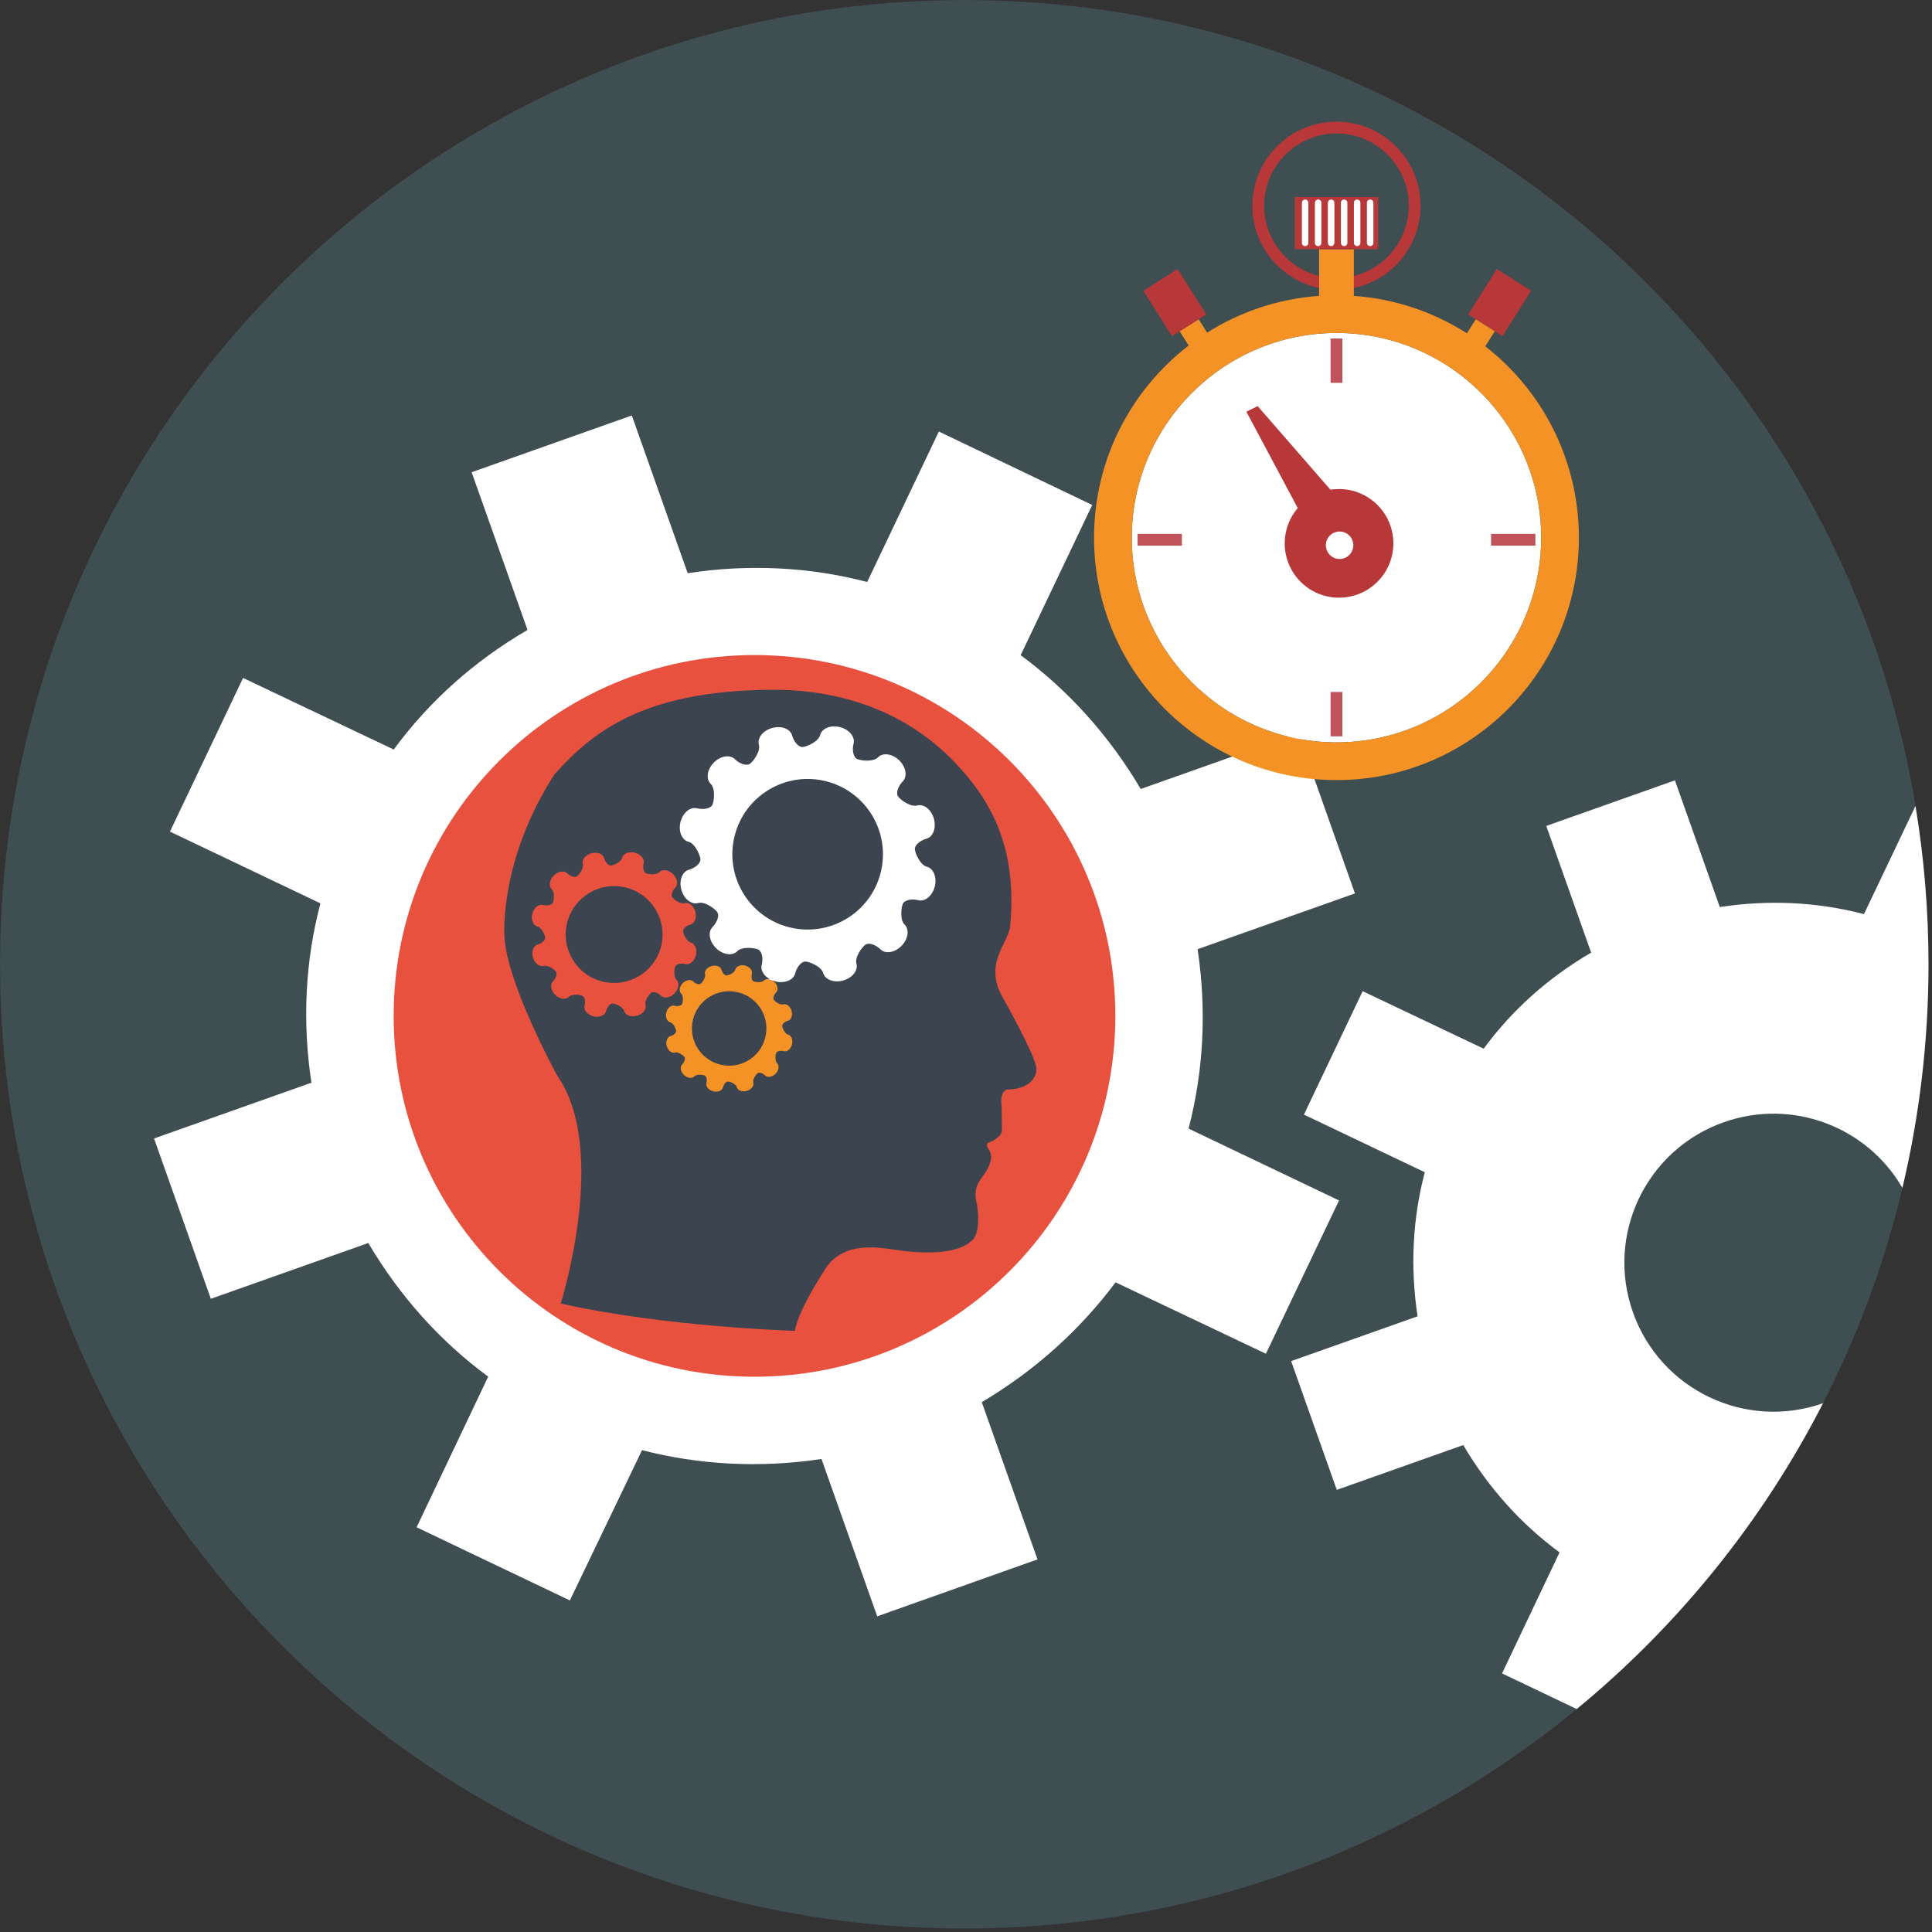 <?xml version="1.0" encoding="UTF-8" standalone="no"?><!DOCTYPE svg PUBLIC "-//W3C//DTD SVG 1.1//EN" "http://www.w3.org/Graphics/SVG/1.1/DTD/svg11.dtd"><svg width="100%" height="100%" viewBox="0 0 463 463" version="1.1" xmlns="http://www.w3.org/2000/svg" xmlns:xlink="http://www.w3.org/1999/xlink" xml:space="preserve" xmlns:serif="http://www.serif.com/" style="fill-rule:evenodd;clip-rule:evenodd;stroke-linejoin:round;stroke-miterlimit:2;"><rect x="0" y="0" width="463" height="463" fill="#333333" stroke="none"/><g><path d="M462.162,231.093c-0,127.617 -103.457,231.072 -231.073,231.072c-127.616,-0 -231.073,-103.455 -231.073,-231.072c-0,-127.621 103.457,-231.074 231.073,-231.074c127.616,-0 231.073,103.453 231.073,231.074" style="fill:#3f4e51;fill-rule:nonzero;"/><path d="M222.736,228.603c8.183,23.098 -3.898,48.57 -27.08,56.771c-23.158,8.215 -48.572,-3.98 -56.766,-27.097c-8.187,-23.11 3.906,-48.498 27.075,-56.703c23.164,-8.19 48.558,3.873 56.771,27.029m-14.922,-89.131c-13.82,-3.617 -28.399,-4.34 -43.01,-2.111l-13.392,-37.795l-38.384,13.601l13.392,37.799c-12.821,7.457 -23.63,17.174 -32.063,28.658l-36.107,-17.154l-17.519,36.821l36.06,17.201c-3.651,13.761 -4.372,28.357 -2.16,42.976l-37.714,13.365l13.611,38.42l37.735,-13.369c7.494,12.709 17.22,23.571 28.73,32.02l-17.155,36.107l36.728,17.528l17.293,-36.01c13.708,3.539 28.289,4.326 43.009,2.111l13.353,37.707l38.416,-13.64l-13.358,-37.684c12.691,-7.525 23.531,-17.291 32.064,-28.711l36.029,17.111l17.525,-36.738l-36.061,-17.217c3.6,-13.791 4.365,-28.385 2.166,-43l37.71,-13.359l-13.599,-38.397l-37.741,13.366c-7.528,-12.745 -17.273,-23.577 -28.77,-32.067l17.148,-35.994l-36.756,-17.603l-17.18,36.058Z" style="fill:#fff;fill-rule:nonzero;"/><path d="M267.289,243.456c-0,47.758 -38.717,86.477 -86.476,86.477c-47.758,0 -86.474,-38.719 -86.474,-86.477c-0,-47.76 38.716,-86.475 86.474,-86.475c47.759,0 86.476,38.715 86.476,86.475" style="fill:#e9513f;"/><path d="M147.058,246.245l10.37,-0.461l0.692,-5.07l4.189,-1.303l1.301,-3.791l2.575,-3.201l2.995,-5.07l-0.231,-8.985l-2.074,-1.156l-4.068,-2.014l-0.078,-3.054l-0.923,-6.913l-11.752,-4.839l-11.291,-1.612l-7.836,7.143l-6.452,11.06l0,10.37l5.07,13.134c0,0 6.684,12.674 17.513,5.762" style="fill:#e9513f;fill-rule:nonzero;"/><path d="M156.046,250.3c-0,-0.363 3.178,-10.074 3.178,-10.074c-0,-0 2.994,-0.543 3.086,-0.815c0.09,-0.273 0.271,-1.908 0.271,-1.908l0.726,-3.719l6.353,-3.541l7.352,0.092l3.993,0.453l0.907,2.903l1.451,0.726l3.178,1.272l6.443,4.992c-0,-0 1.454,11.435 1.454,11.889c-0,0.453 -0.999,6.898 -1.18,7.171c-0.181,0.27 -2.632,1.905 -3.813,2.541c-1.179,0.633 -8.078,2.45 -8.078,2.45l-10.89,-0.09l-12.706,-3.541l-1.725,-10.801Z" style="fill:#f49226;fill-rule:nonzero;"/><path d="M167.04,222.347c0.438,-0 1.021,-4.816 1.021,-4.816l-5.253,-2.336l-0.292,-2.334l-0,-5.694l-7.007,-21.599l19.557,-13.721l20.142,-0.146l17.516,4.087l10.654,13.866l11.093,19.849l-5.985,27.149l-16.931,6.275c-0,-0 -16.054,-2.92 -16.493,-2.92c-0.436,-0 -9.255,-4.82 -9.255,-4.82l-3.151,-0.871l-2.189,-3.065l-2.626,-0.439l-3.795,-0.145l-3.943,-2.191l-3.063,-5.399" style="fill:#fff;fill-rule:nonzero;"/><path d="M197.997,187.234c-9.658,-2.459 -19.48,3.381 -21.936,13.043c-2.455,9.656 3.383,19.478 13.043,21.934c9.657,2.451 19.481,-3.383 21.936,-13.043c2.457,-9.659 -3.386,-19.479 -13.043,-21.934" style="fill:#3c444f;fill-rule:nonzero;"/><path d="M150.031,212.708c-6.211,-1.584 -12.528,2.174 -14.11,8.389c-1.578,6.211 2.182,12.525 8.391,14.109c6.212,1.578 12.53,-2.178 14.109,-8.389c1.582,-6.214 -2.174,-12.531 -8.39,-14.109" style="fill:#3c444f;fill-rule:nonzero;"/><path d="M176.939,237.821c-4.773,-1.213 -9.63,1.672 -10.848,6.451c-1.211,4.774 1.678,9.631 6.452,10.844c4.776,1.213 9.635,-1.674 10.848,-6.451c1.213,-4.774 -1.675,-9.633 -6.452,-10.844" style="fill:#3c444f;fill-rule:nonzero;"/><path d="M224.016,212.464c-0.562,2.205 -2.334,3.676 -3.938,3.27c-1.603,-0.409 -3.263,-0.045 -3.69,0.812c-0.421,0.855 -0.777,3.898 0.408,5.049c1.186,1.16 0.856,3.435 -0.734,5.066c-1.585,1.631 -3.858,2.016 -5.042,0.862c-1.19,-1.161 -2.805,-1.676 -3.597,-1.149c-0.79,0.528 -2.634,2.986 -2.178,4.584c0.449,1.592 -0.975,3.401 -3.168,4.02c-2.189,0.615 -4.351,-0.184 -4.797,-1.78c-0.451,-1.589 -3.293,-2.732 -4.246,-2.765c-0.955,-0.035 -2.071,1.25 -2.476,2.857c-0.413,1.604 -2.549,2.459 -4.752,1.897c-0.265,-0.069 -0.517,-0.151 -0.759,-0.254c0.191,0.107 0.374,0.242 0.544,0.404c0.81,0.785 0.997,1.912 0.426,2.494c-0.572,0.586 -0.828,1.389 -0.567,1.778c0.258,0.39 1.474,1.302 2.263,1.08c0.789,-0.221 1.685,0.484 1.987,1.564c0.307,1.084 -0.087,2.15 -0.873,2.371c-0.788,0.225 -1.411,0.785 -1.381,1.25c0.032,0.465 0.629,1.871 1.422,2.076c0.792,0.2 1.213,1.254 0.936,2.35c-0.277,1.086 -1.154,1.814 -1.944,1.613c-0.795,-0.201 -1.618,-0.021 -1.825,0.405c-0.21,0.419 -0.387,1.923 0.201,2.496c0.584,0.57 0.423,1.695 -0.362,2.504c-0.788,0.804 -1.907,0.994 -2.494,0.425c-0.589,-0.576 -1.387,-0.828 -1.778,-0.57c-0.39,0.262 -1.302,1.479 -1.08,2.268c0.223,0.787 -0.479,1.681 -1.563,1.986c-1.084,0.307 -2.152,-0.088 -2.374,-0.877c-0.221,-0.787 -1.628,-1.352 -2.097,-1.367c-0.473,-0.022 -1.026,0.615 -1.223,1.41c-0.205,0.793 -1.262,1.217 -2.349,0.937c-1.091,-0.279 -1.821,-1.154 -1.619,-1.947c0.205,-0.795 0.02,-1.613 -0.403,-1.822c-0.423,-0.213 -1.926,-0.385 -2.495,0.197c-0.572,0.588 -1.698,0.426 -2.506,-0.361c-0.805,-0.783 -0.994,-1.906 -0.422,-2.494c0.571,-0.588 0.825,-1.385 0.565,-1.776c-0.258,-0.388 -1.475,-1.302 -2.264,-1.078c-0.787,0.219 -1.685,-0.482 -1.987,-1.564c-0.306,-1.086 0.088,-2.153 0.874,-2.375c0.792,-0.221 1.409,-0.782 1.378,-1.248c-0.03,-0.467 -0.622,-1.873 -1.417,-2.075c-0.794,-0.201 -1.217,-1.261 -0.939,-2.349c0.277,-1.092 1.153,-1.817 1.943,-1.617c0.797,0.205 1.617,0.023 1.828,-0.397c0.209,-0.428 0.386,-1.93 -0.202,-2.5c-0.583,-0.572 -0.423,-1.695 0.36,-2.504c0.786,-0.806 1.911,-0.996 2.496,-0.426c0.589,0.573 1.389,0.829 1.779,0.567c0.39,-0.258 1.301,-1.475 1.083,-2.264c-0.226,-0.787 0.479,-1.681 1.564,-1.986c1.078,-0.307 2.144,0.088 2.369,0.875c0.223,0.789 0.784,1.41 1.248,1.379c0.467,-0.031 1.873,-0.627 2.076,-1.418c0.201,-0.797 1.256,-1.219 2.351,-0.944c1.087,0.28 1.813,1.153 1.612,1.95c-0.202,0.795 -0.021,1.613 0.406,1.822c0.419,0.211 1.924,0.389 2.496,-0.197c0.361,-0.373 0.947,-0.442 1.531,-0.243c-1.516,-0.789 -2.413,-2.193 -2.083,-3.486c0.409,-1.605 0.043,-3.265 -0.815,-3.691c-0.855,-0.424 -3.894,-0.78 -5.049,0.404c-1.156,1.188 -3.433,0.857 -5.064,-0.73c-1.63,-1.59 -2.017,-3.86 -0.863,-5.045c1.16,-1.186 1.678,-2.805 1.149,-3.594c-0.526,-0.789 -2.984,-2.633 -4.582,-2.186c-1.595,0.452 -3.403,-0.97 -4.021,-3.166c-0.615,-2.189 0.186,-4.347 1.777,-4.793c1.592,-0.453 2.843,-1.586 2.785,-2.531c-0.062,-0.939 -1.266,-3.779 -2.873,-4.191c-1.604,-0.41 -2.456,-2.545 -1.896,-4.754c0.56,-2.205 2.332,-3.676 3.936,-3.268c1.606,0.406 3.265,0.041 3.69,-0.812c0.426,-0.852 0.782,-3.899 -0.402,-5.053c-1.186,-1.152 -0.858,-3.432 0.732,-5.061c1.585,-1.628 3.855,-2.017 5.042,-0.859c1.187,1.156 2.802,1.67 3.594,1.147c0.791,-0.526 2.633,-2.987 2.186,-4.582c-0.45,-1.596 0.973,-3.403 3.164,-4.022c2.188,-0.613 4.346,0.184 4.797,1.773c0.448,1.596 1.587,2.85 2.524,2.79c0.943,-0.061 3.789,-1.266 4.197,-2.872c0.41,-1.605 2.545,-2.46 4.753,-1.898c2.201,0.559 3.67,2.33 3.264,3.934c-0.406,1.605 -0.041,3.267 0.815,3.693c0.856,0.422 3.899,0.781 5.054,-0.404c1.152,-1.186 3.432,-0.856 5.063,0.73c1.629,1.59 2.016,3.858 0.858,5.045c-1.16,1.186 -1.677,2.803 -1.149,3.59c0.523,0.791 2.985,2.635 4.583,2.187c1.594,-0.449 3.406,0.975 4.018,3.166c0.619,2.188 -0.178,4.348 -1.773,4.793c-1.592,0.45 -2.847,1.588 -2.788,2.53c0.062,0.939 1.267,3.785 2.875,4.193c1.605,0.406 2.459,2.551 1.897,4.752m-65.606,26.154c-0.765,-0.74 -1.805,-1.074 -2.315,-0.734c-0.506,0.34 -1.693,1.922 -1.4,2.949c0.29,1.024 -0.627,2.188 -2.035,2.586c-1.411,0.393 -2.798,-0.119 -3.089,-1.143c-0.29,-1.025 -2.118,-1.759 -2.733,-1.783c-0.613,-0.021 -1.327,0.803 -1.592,1.84c-0.262,1.033 -1.636,1.58 -3.053,1.215c-1.42,-0.357 -2.365,-1.498 -2.104,-2.529c0.262,-1.034 0.028,-2.104 -0.523,-2.371c-0.552,-0.272 -2.505,-0.504 -3.248,0.255c-0.746,0.766 -2.207,0.553 -3.255,-0.466c-1.052,-1.026 -1.3,-2.485 -0.56,-3.244c0.748,-0.768 1.082,-1.809 0.741,-2.317c-0.337,-0.506 -1.92,-1.691 -2.948,-1.4c-1.027,0.289 -2.189,-0.629 -2.585,-2.039c-0.398,-1.41 0.12,-2.797 1.143,-3.084c1.022,-0.289 1.829,-1.022 1.791,-1.627c-0.041,-0.608 -0.814,-2.434 -1.848,-2.694c-1.031,-0.265 -1.583,-1.642 -1.221,-3.06c0.361,-1.42 1.502,-2.367 2.533,-2.102c1.035,0.262 2.098,0.028 2.376,-0.523c0.272,-0.551 0.5,-2.506 -0.262,-3.252c-0.761,-0.74 -0.553,-2.203 0.471,-3.254c1.018,-1.045 2.482,-1.295 3.244,-0.555c0.765,0.748 1.803,1.076 2.313,0.74c0.507,-0.339 1.692,-1.919 1.405,-2.947c-0.29,-1.023 0.627,-2.189 2.035,-2.588c1.405,-0.394 2.796,0.118 3.087,1.143c0.288,1.029 1.019,1.832 1.624,1.793c0.605,-0.039 2.436,-0.813 2.699,-1.846c0.26,-1.033 1.639,-1.58 3.058,-1.222c1.416,0.359 2.361,1.5 2.096,2.533c-0.26,1.033 -0.025,2.097 0.528,2.375c0.547,0.271 2.508,0.498 3.247,-0.264c0.744,-0.76 2.21,-0.549 3.258,0.471c1.049,1.019 1.297,2.482 0.552,3.244c-0.745,0.764 -1.078,1.805 -0.739,2.314c0.339,0.506 1.919,1.692 2.947,1.403c1.027,-0.285 2.193,0.631 2.587,2.035c0.397,1.41 -0.118,2.797 -1.143,3.086c-1.023,0.291 -1.83,1.021 -1.791,1.625c0.041,0.607 0.815,2.435 1.846,2.699c1.031,0.264 1.581,1.637 1.222,3.057c-0.363,1.42 -1.501,2.365 -2.531,2.101c-1.034,-0.262 -2.101,-0.029 -2.372,0.522c-0.276,0.55 -0.504,2.509 0.256,3.252c0.764,0.742 0.552,2.207 -0.468,3.259c-1.022,1.045 -2.485,1.295 -3.244,0.547m81.564,-0.17c-4.053,-7.795 1.714,-12.466 2.103,-16.505c1.788,-18.608 -4.496,-29.997 -13.035,-39.006c-14.111,-14.922 -32.255,-17.735 -44.134,-17.637c-30.405,0.211 -42.706,9.859 -52.022,20.258c-13.375,20.742 -11.992,38.763 -12.001,38.763c0.45,11.26 12.716,33.561 12.716,33.561c12.39,17.795 0.774,54.506 0.774,54.506c25.009,5.635 56.11,6.551 56.11,6.551c0.909,-5.397 7.825,-15.629 7.825,-15.629c5.025,-6.311 13.451,-4.096 18.007,-3.541c13.053,1.613 16.292,-2.239 16.292,-2.239c2.853,-1.734 1.502,-9.007 1.502,-9.007c-1.051,-3.768 0.667,-5.604 1.721,-7.061c2.863,-4.004 1.206,-5.855 1.206,-5.855c-0.9,-1.129 -0.3,-1.735 -0.3,-1.735c3.152,-1.047 3.382,-2.769 3.382,-2.769l-0.079,-5.782c-0.521,-3.97 1.276,-4.207 1.276,-4.207c7.212,-0.148 7.051,-4.808 7.051,-4.808c0.305,-2.547 -8.394,-17.858 -8.394,-17.858" style="fill:#3c444f;fill-rule:nonzero;"/><path d="M271.227,128.855c0,26.9 21.767,48.809 48.61,49.049l0,-98.102c-26.843,0.242 -48.61,22.151 -48.61,49.053" style="fill:#fff;fill-rule:nonzero;"/><path d="M320.283,79.794c-0.149,0 -0.297,0.006 -0.445,0.008l-0,98.101c0.148,0 0.296,0.006 0.445,0.006c27.051,0 49.056,-22.006 49.056,-49.054c-0,-27.051 -22.005,-49.061 -49.056,-49.061" style="fill:#fff;fill-rule:nonzero;"/><path d="M360.054,80.552l6.879,-10.873l-8.218,-5.199l-6.881,10.873l1.832,1.158l4.553,2.883l1.835,1.158Z" style="fill:#b83738;fill-rule:nonzero;"/><path d="M320.283,177.909c-27.048,0 -49.056,-22.006 -49.056,-49.055c-0,-27.05 22.008,-49.06 49.056,-49.06c27.051,0 49.056,22.01 49.056,49.06c-0,27.049 -22.005,49.055 -49.056,49.055m35.66,-94.922l2.276,-3.594l-4.553,-2.882l-2.128,3.365c-7.927,-5.067 -17.163,-8.266 -27.091,-8.967l-0,-1.881c0.005,-0.002 0.006,-0.002 0.01,-0.002l-0,-2.9c-0.004,0.002 -0.005,0.002 -0.01,0.002l-0,-6.407l-8.328,0l-0,6.407c-0.006,0 -0.012,-0.002 -0.018,-0.004l-0,2.898c0.006,0.002 0.012,0.004 0.018,0.004l-0,1.883c-9.822,0.693 -18.966,3.832 -26.835,8.807l-2.027,-3.205l-4.553,2.882l2.161,3.411c-13.79,10.621 -22.677,27.294 -22.677,46.05c-0,32.082 26.011,58.094 58.095,58.094c32.087,0 58.095,-26.012 58.095,-58.094c-0,-18.644 -8.781,-35.236 -22.435,-45.867" style="fill:#f49226;fill-rule:nonzero;"/><rect x="318.872" y="81.12" width="2.824" height="10.625" style="fill:#c0525a;"/><rect x="318.872" y="165.835" width="2.824" height="10.625" style="fill:#c0525a;"/><rect x="272.613" y="127.945" width="10.626" height="2.824" style="fill:#c0525a;"/><rect x="357.329" y="127.945" width="10.624" height="2.824" style="fill:#c0525a;"/><path d="M321.031,133.96c-1.818,0 -3.291,-1.475 -3.291,-3.293c0,-1.818 1.473,-3.291 3.291,-3.291c1.818,0 3.293,1.473 3.293,3.291c0,1.818 -1.475,3.293 -3.293,3.293m-0.134,-16.76c-0.7,0 -1.389,0.055 -2.06,0.162l-17.447,-20.041l-2.693,1.348l12.308,23.09c-1.948,2.277 -3.125,5.23 -3.125,8.457c0,7.189 5.828,13.019 13.017,13.019c7.19,0 13.02,-5.83 13.02,-13.019c0,-7.19 -5.83,-13.016 -13.02,-13.016" style="fill:#b83738;fill-rule:nonzero;"/><path d="M302.956,49.31c-0,-9.555 7.772,-17.328 17.327,-17.328c9.556,-0 17.328,7.773 17.328,17.328c-0,8.115 -5.61,14.943 -13.154,16.816l-0,2.901c9.115,-1.93 15.98,-10.035 15.98,-19.717c-0,-11.111 -9.041,-20.152 -20.154,-20.152c-11.112,-0 -20.151,9.041 -20.151,20.152c-0,9.678 6.857,17.783 15.97,19.713l-0,-2.899c-7.542,-1.876 -13.146,-8.703 -13.146,-16.814" style="fill:#b83738;fill-rule:nonzero;"/><path d="M330.278,59.722l0,-12.494l-19.988,-0l0,12.494l19.988,-0Z" style="fill:#b83738;fill-rule:nonzero;"/><path d="M313.551,58.208c-0,0.43 -0.347,0.775 -0.778,0.775c-0.428,0 -0.777,-0.345 -0.777,-0.775l-0,-9.619c-0,-0.43 0.349,-0.777 0.777,-0.777c0.431,0 0.778,0.347 0.778,0.777l-0,9.619Z" style="fill:#fff;fill-rule:nonzero;"/><path d="M329.132,58.208c-0,0.43 -0.348,0.775 -0.776,0.775c-0.43,0 -0.779,-0.345 -0.779,-0.775l-0,-9.619c-0,-0.43 0.349,-0.777 0.779,-0.777c0.428,0 0.776,0.347 0.776,0.777l-0,9.619Z" style="fill:#fff;fill-rule:nonzero;"/><path d="M316.666,58.208c-0,0.43 -0.347,0.775 -0.776,0.775c-0.429,0 -0.778,-0.345 -0.778,-0.775l-0,-9.619c-0,-0.43 0.349,-0.777 0.778,-0.777c0.429,0 0.776,0.347 0.776,0.777l-0,9.619Z" style="fill:#fff;fill-rule:nonzero;"/><path d="M319.783,58.208c-0,0.43 -0.348,0.775 -0.777,0.775c-0.43,0 -0.778,-0.345 -0.778,-0.775l-0,-9.619c-0,-0.43 0.348,-0.777 0.778,-0.777c0.429,0 0.777,0.347 0.777,0.777l-0,9.619Z" style="fill:#fff;fill-rule:nonzero;"/><path d="M322.899,58.208c0,0.43 -0.348,0.775 -0.777,0.775c-0.43,0 -0.777,-0.345 -0.777,-0.775l0,-9.619c0,-0.43 0.347,-0.777 0.777,-0.777c0.429,0 0.777,0.347 0.777,0.777l0,9.619Z" style="fill:#fff;fill-rule:nonzero;"/><path d="M326.016,58.208c-0,0.43 -0.349,0.775 -0.777,0.775c-0.428,0 -0.777,-0.345 -0.777,-0.775l-0,-9.619c-0,-0.43 0.349,-0.777 0.777,-0.777c0.428,0 0.777,0.347 0.777,0.777l-0,9.619Z" style="fill:#fff;fill-rule:nonzero;"/><path d="M289.09,75.353l-6.881,-10.873l-8.219,5.199l6.88,10.873l1.834,-1.158l4.553,-2.883l1.833,-1.158Z" style="fill:#b83738;fill-rule:nonzero;"/><path d="M436.89,336.273c-18.593,6.572 -38.983,-3.223 -45.559,-21.779c-6.577,-18.563 3.138,-38.957 21.747,-45.547c16.489,-5.83 34.375,1.121 42.828,15.719c4.082,-17.196 6.255,-35.129 6.255,-53.573c0,-12.925 -1.079,-25.597 -3.119,-37.943l-12.347,25.916c-11.102,-2.908 -22.812,-3.488 -34.548,-1.697l-10.756,-30.36l-30.833,10.922l10.756,30.365c-10.298,5.991 -18.979,13.797 -25.754,23.02l-29.004,-13.781l-14.071,29.576l28.967,13.818c-2.936,11.053 -3.514,22.78 -1.739,34.522l-30.294,10.736l10.934,30.859l30.312,-10.738c6.019,10.211 13.834,18.936 23.078,25.721l-13.781,29.002l17.898,8.539c24.349,-20.045 44.527,-44.977 59.03,-73.297" style="fill:#fff;fill-rule:nonzero;"/></g></svg>